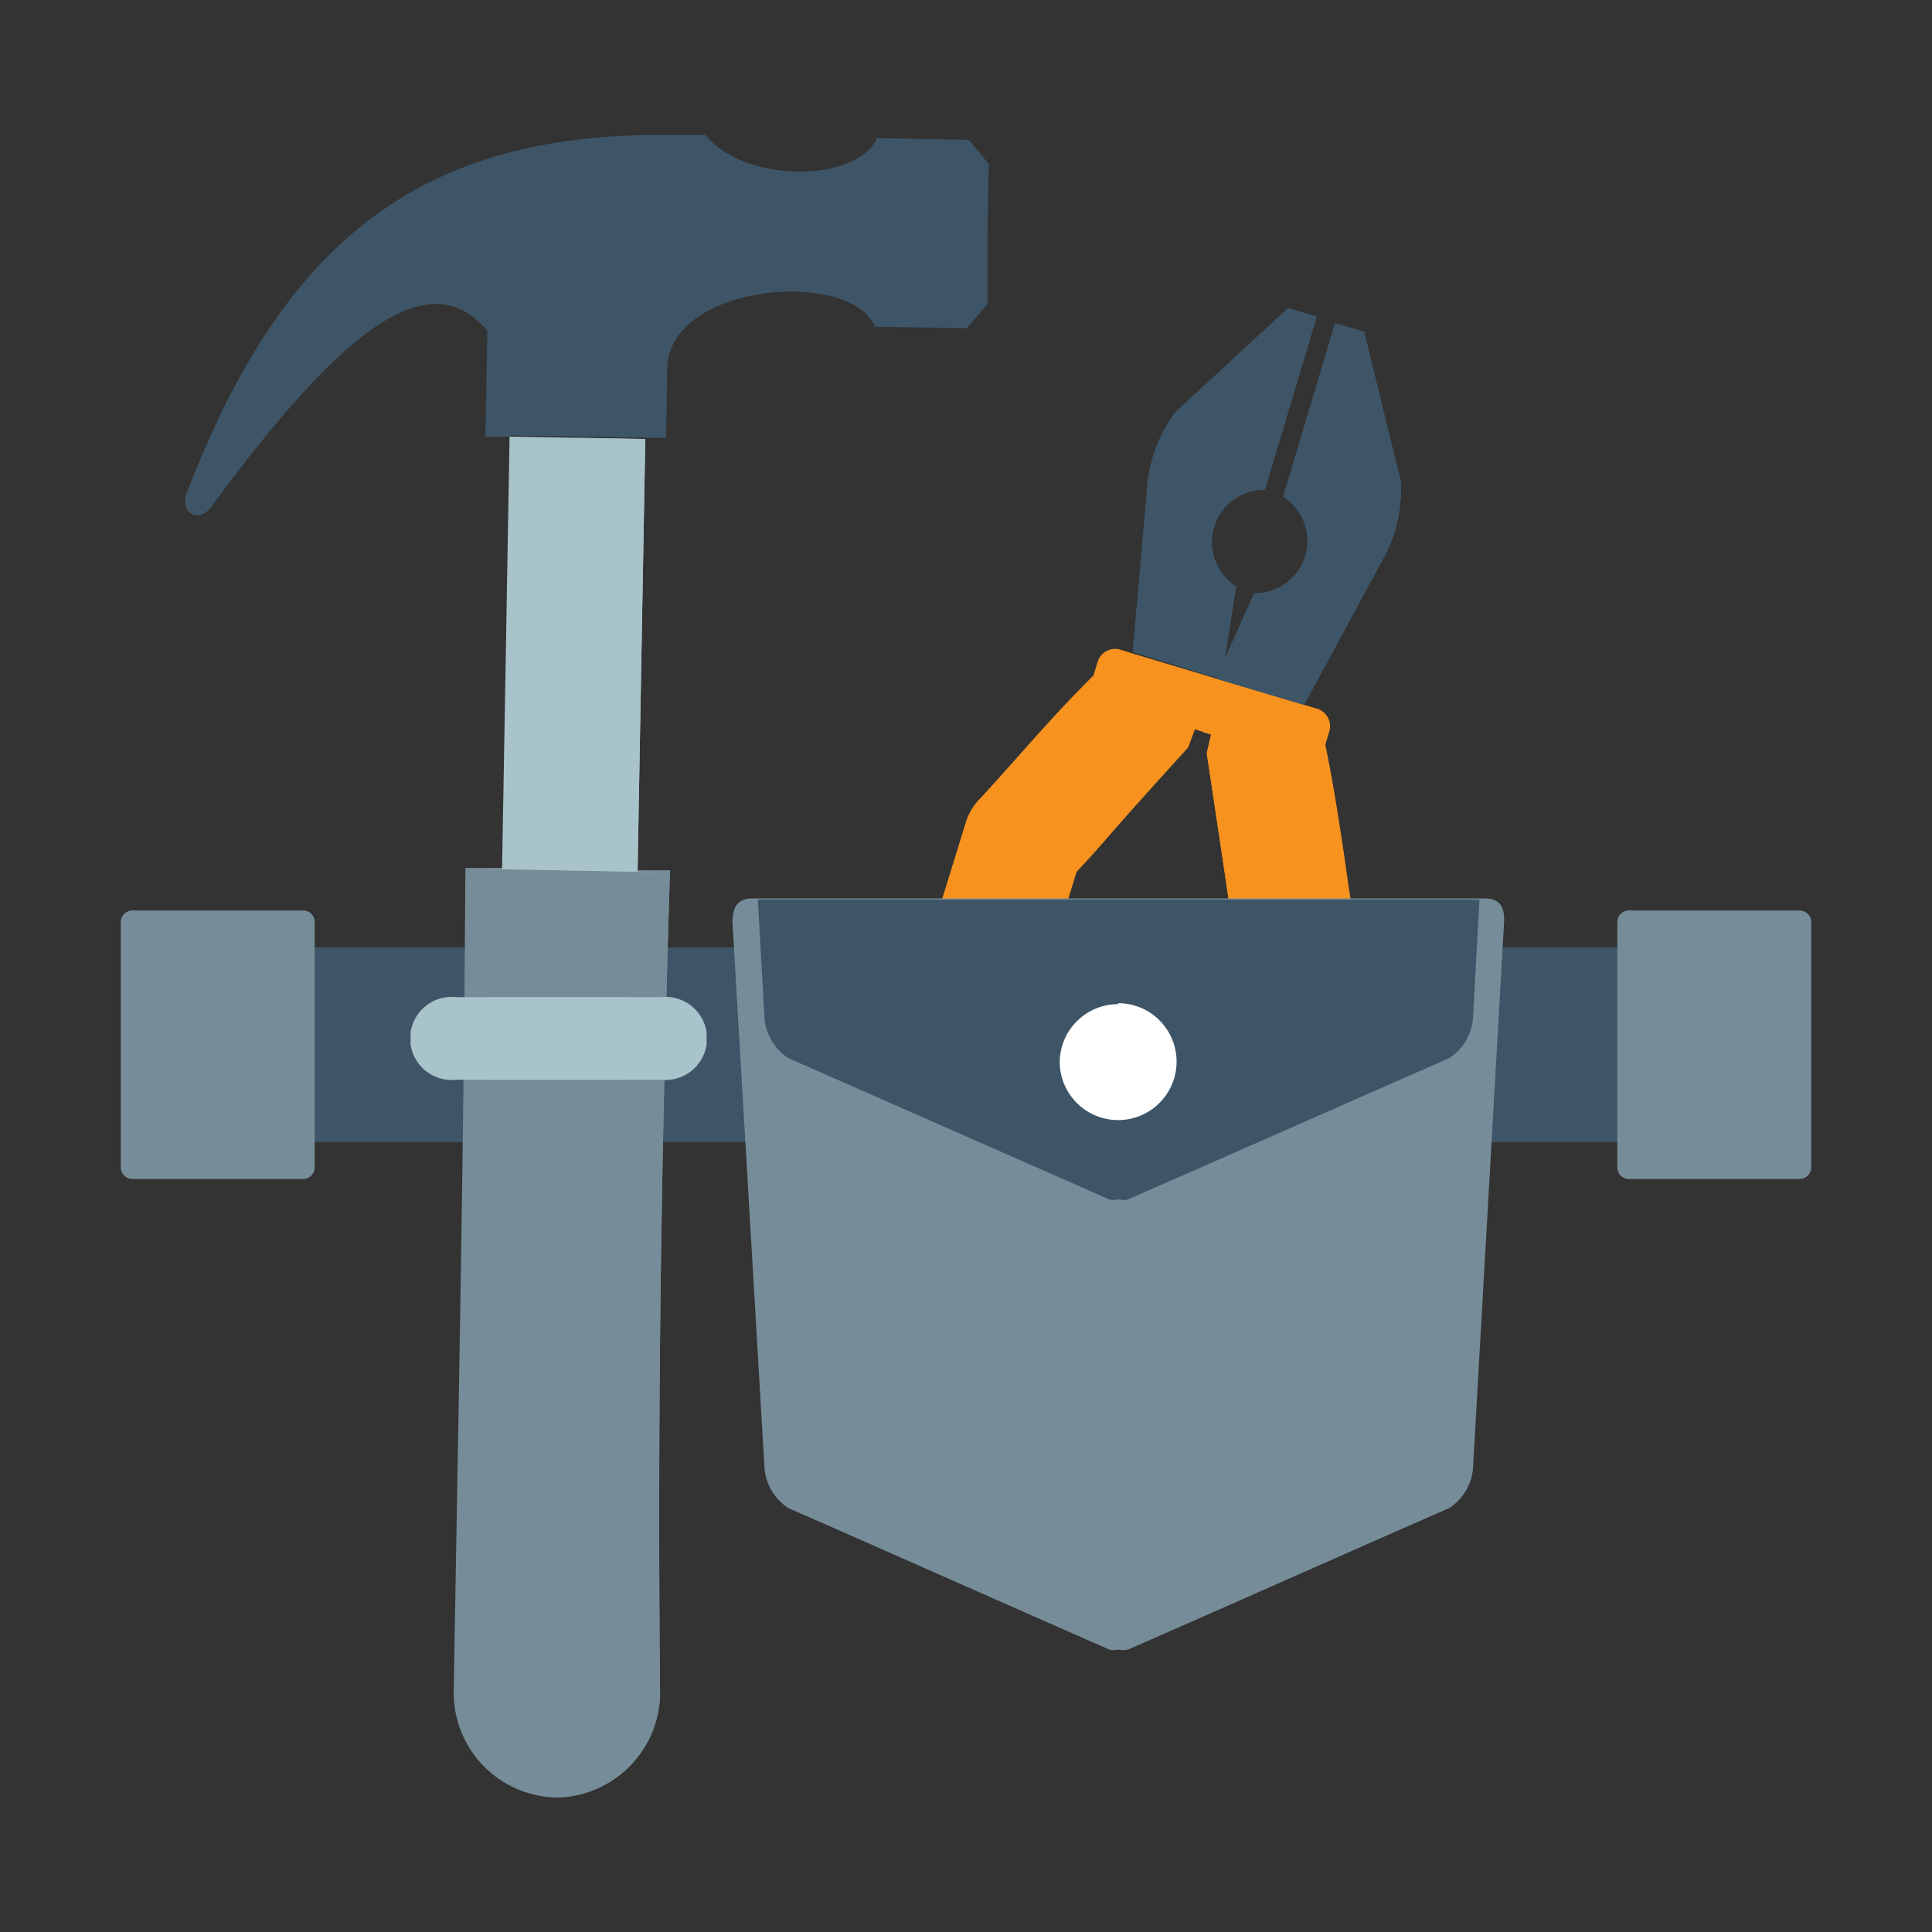<svg id="Layer_1" data-name="Layer 1" xmlns="http://www.w3.org/2000/svg" viewBox="0 0 80 80"><rect x="0" y="0" width="80" height="80" fill="#333333" stroke="none"/><defs><style>.cls-1{fill:#3d5567;}.cls-1,.cls-2,.cls-3,.cls-4,.cls-5{fill-rule:evenodd;}.cls-2{fill:#768d99;}.cls-3{fill:#a9c3cb;}.cls-4{fill:#f7921e;}.cls-5{fill:#fff;}.cls-6{fill:none;}</style></defs><title>Artboard 1 copy 7</title><path class="cls-1" d="M10.52,47.29H67.2a3.49,3.49,0,0,0,3.21-3.47V39.23H10.52v8.06Z"/><path class="cls-2" d="M67.45,37.7h7.07a.49.49,0,0,1,.48.49V48.33a.49.49,0,0,1-.48.49H67.45a.48.48,0,0,1-.48-.49V38.19a.48.48,0,0,1,.48-.49Z"/><path class="cls-2" d="M5.48,37.7h7.07a.48.48,0,0,1,.48.49V48.33a.48.48,0,0,1-.48.49H5.48A.49.49,0,0,1,5,48.33V38.19a.49.49,0,0,1,.48-.49Z"/><path class="cls-2" d="M27.74,36.12c-.36,11.74-.52,22.16-.41,33.83A4.36,4.36,0,0,1,23,74.43h0a4.34,4.34,0,0,1-4.21-4.49c.19-11.4.42-22.53.48-34l1.52,0,5.62.1,1.34,0Z"/><path class="cls-2" d="M27.74,36.12c-.36,11.74-.52,22.16-.41,33.83A4.36,4.36,0,0,1,23,74.43h-.08L23.59,36l2.81.05,1.34,0Z"/><path class="cls-1" d="M21.1,18.08l-1,0,.08-4.37c-2.62-3.2-6.67.82-11.46,7.31-.53.68-1.35.19-.94-.73,3.87-10,9.33-14.63,19.29-14.7h.68l1.47,0c1.58,2,6.24,2,7.1.13l3.8.07.82,1-.05,2.9,0,2.9-.86,1-3.8-.06c-1-2.42-8.47-1.8-8.6,1.67l-.05,2.93h-.82l-5.62-.1Z"/><polygon class="cls-3" points="27.74 36.12 19.26 35.97 20.79 35.99 21.1 18.08 26.72 18.18 26.4 36.09 27.74 36.12 27.74 36.12"/><polygon class="cls-3" points="27.74 36.12 23.59 36.04 23.91 18.13 26.72 18.18 26.4 36.09 27.74 36.12 27.74 36.12"/><path class="cls-2" d="M39.85,39.84l-.3,2.21a1.62,1.62,0,0,0,0,3.11v5.59h-.93l-2.41-4.09a4.45,4.45,0,0,1-.16-2.55l1-4.93h5.55l1,4.93a4.45,4.45,0,0,1-.16,2.55l-2.4,4.09h-.94V45.16a1.62,1.62,0,0,0,0-3.11l-.29-2.21Z"/><path class="cls-2" d="M39.85,39.84l.29,2.21a1.62,1.62,0,0,1,0,3.11v5.59h.94l2.4-4.09a4.45,4.45,0,0,0,.16-2.55l-1-4.93H39.85v.66Z"/><path class="cls-3" d="M18.9,41.29h7.23a.78.78,0,0,0,0,.22v3.2H18.9A1.72,1.72,0,0,1,17,43.24v-.49a1.72,1.72,0,0,1,1.89-1.46Z"/><path class="cls-3" d="M27.4,44.71H20.17a.83.83,0,0,0,0-.22v-3.2h7.2a1.72,1.72,0,0,1,1.89,1.46v.49a1.72,1.72,0,0,1-1.89,1.47Z"/><path class="cls-4" d="M46.9,27.06l-.51-.16a.76.76,0,0,0-.94.51l-.17.56c-1.17,1.15-2.27,2.39-3.21,3.45-.68.76-1.27,1.42-1.48,1.64a2.39,2.39,0,0,0-.6,1L36.14,46.52A2.49,2.49,0,1,0,40.9,48l3.68-11.9c.41-.43.8-.87,1.22-1.35,1-1.16,2.36-2.65,3.4-3.8l.28-.75.33.1.34.1-.18.78.75,5c.09.63.17,1.2.28,1.8L47.52,50a2.49,2.49,0,1,0,4.79,1.39l3.63-12.52A2.43,2.43,0,0,0,56,37.68c-.06-.3-.19-1.18-.33-2.19-.21-1.4-.45-3-.79-4.65l.16-.55a.75.75,0,0,0-.5-.94L54,29.19,46.9,27.06Z"/><path class="cls-1" d="M50.72,27.28l.47-3a2.17,2.17,0,0,1,1.19-4l2.15-7.17-1.19-.36-4.67,4.31a6,6,0,0,0-1.18,3.22l-.59,6.72L54,29.19l3.2-5.93A5.93,5.93,0,0,0,58,19.92l-1.52-6.17-1.2-.36-2.15,7.18a2.17,2.17,0,0,1-1.2,4l-1.22,2.72Z"/><path class="cls-4" d="M54,29.19l.52.16a.75.75,0,0,1,.5.94l-.16.55c.34,1.61.58,3.25.79,4.65.14,1,.27,1.89.33,2.19a2.43,2.43,0,0,1-.06,1.17L52.31,51.37A2.49,2.49,0,1,1,47.52,50L51,38c-.11-.6-.19-1.17-.28-1.8l-.75-5,.18-.78-.34-.1.65-2.16L54,29.19Z"/><path class="cls-1" d="M50.72,27.28l1.22-2.72a2.17,2.17,0,0,0,1.2-4l2.15-7.18,1.2.36L58,19.92a5.93,5.93,0,0,1-.79,3.34L54,29.19l-3.56-1.06.26-.85Z"/><path class="cls-2" d="M60,62.45l-2.28,1-8.4,3.71L49,67.3l-2.28,1a.71.71,0,0,1-.4,0,.72.72,0,0,1-.4,0l-2.27-1-.32-.14-8.4-3.71-2.28-1a2.2,2.2,0,0,1-1-1.77L30.33,38.2c0-.75.3-1,.85-1H61.43c.55,0,.89.2.85,1L61,60.68a2.17,2.17,0,0,1-1,1.77Z"/><path class="cls-1" d="M31.35,37.25H61.26L61,42.05a2.17,2.17,0,0,1-1,1.77l-2.28,1-8.4,3.7-.32.14-2.28,1a.71.71,0,0,1-.4,0,.72.72,0,0,1-.4,0l-2.27-1-.32-.14-8.4-3.7-2.28-1a2.2,2.2,0,0,1-1-1.77l-.27-4.8Z"/><path class="cls-5" d="M46.3,41.54A2.42,2.42,0,1,1,43.88,44a2.42,2.42,0,0,1,2.42-2.42Z"/><rect class="cls-6" width="80" height="80"/></svg>